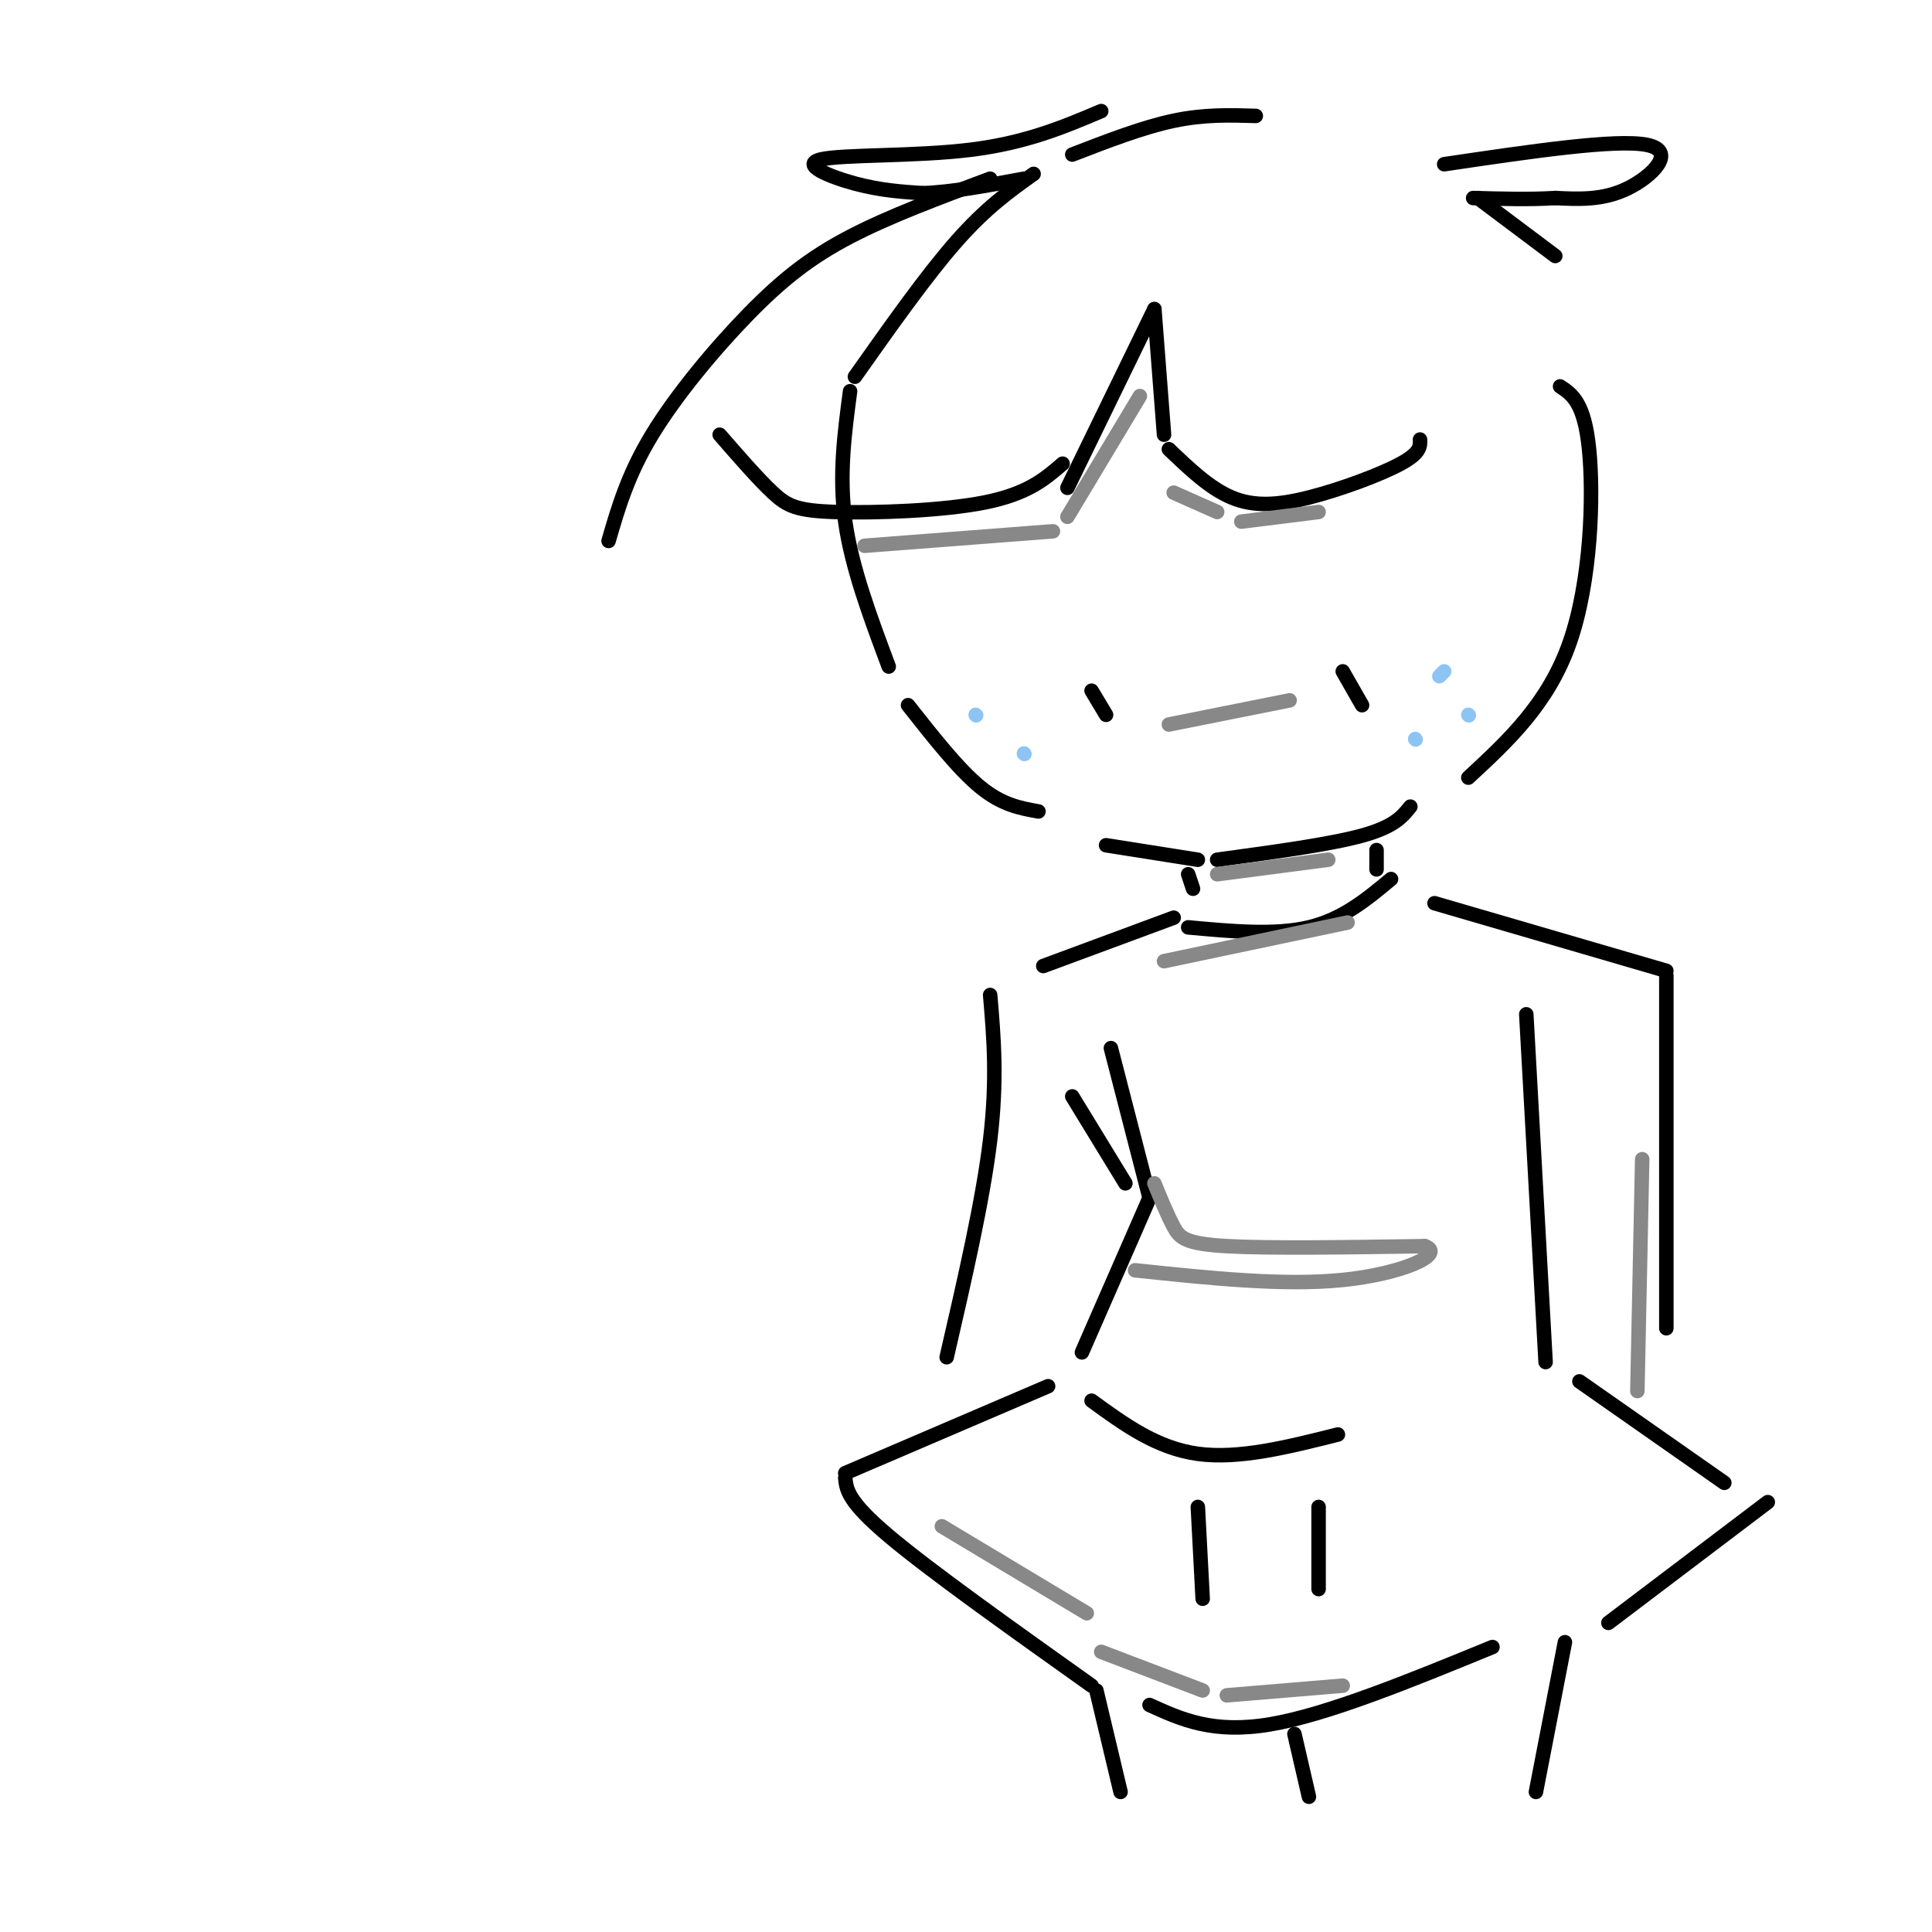 <svg viewBox='0 0 400 400' version='1.1' xmlns='http://www.w3.org/2000/svg' xmlns:xlink='http://www.w3.org/1999/xlink'><g fill='none' stroke='rgb(0,0,0)' stroke-width='3' stroke-linecap='round' stroke-linejoin='round'><path d='M260,24c-5.333,-0.167 -10.667,-0.333 -17,1c-6.333,1.333 -13.667,4.167 -21,7'/><path d='M214,36c-4.917,3.500 -9.833,7.000 -16,14c-6.167,7.000 -13.583,17.500 -21,28'/><path d='M176,81c-1.167,8.750 -2.333,17.500 -1,27c1.333,9.500 5.167,19.750 9,30'/><path d='M188,146c5.250,6.667 10.500,13.333 15,17c4.500,3.667 8.250,4.333 12,5'/><path d='M229,175c0.000,0.000 19.000,3.000 19,3'/><path d='M252,178c11.667,-1.583 23.333,-3.167 30,-5c6.667,-1.833 8.333,-3.917 10,-6'/><path d='M304,161c8.289,-7.667 16.578,-15.333 21,-28c4.422,-12.667 4.978,-30.333 4,-40c-0.978,-9.667 -3.489,-11.333 -6,-13'/><path d='M228,23c-7.780,3.292 -15.560,6.583 -27,8c-11.440,1.417 -26.542,0.958 -31,2c-4.458,1.042 1.726,3.583 7,5c5.274,1.417 9.637,1.708 14,2'/><path d='M191,40c5.833,-0.167 13.417,-1.583 21,-3'/><path d='M205,37c-10.423,3.875 -20.845,7.750 -29,12c-8.155,4.250 -14.042,8.875 -21,16c-6.958,7.125 -14.988,16.750 -20,25c-5.012,8.250 -7.006,15.125 -9,22'/><path d='M149,90c4.006,4.607 8.012,9.214 11,12c2.988,2.786 4.958,3.750 13,4c8.042,0.250 22.155,-0.214 31,-2c8.845,-1.786 12.423,-4.893 16,-8'/><path d='M221,101c0.000,0.000 18.000,-37.000 18,-37'/><path d='M239,64c0.000,0.000 2.000,26.000 2,26'/><path d='M242,93c4.226,4.048 8.452,8.095 13,10c4.548,1.905 9.417,1.667 16,0c6.583,-1.667 14.881,-4.762 19,-7c4.119,-2.238 4.060,-3.619 4,-5'/><path d='M246,181c0.000,0.000 1.000,3.000 1,3'/><path d='M285,176c0.000,0.000 0.000,4.000 0,4'/><path d='M246,192c9.000,0.833 18.000,1.667 25,0c7.000,-1.667 12.000,-5.833 17,-10'/><path d='M230,217c0.000,0.000 8.000,31.000 8,31'/><path d='M238,248c0.000,0.000 -14.000,32.000 -14,32'/><path d='M226,290c6.750,4.917 13.500,9.833 22,11c8.500,1.167 18.750,-1.417 29,-4'/><path d='M316,210c0.000,0.000 4.000,72.000 4,72'/><path d='M217,287c0.000,0.000 -42.000,18.000 -42,18'/><path d='M175,306c0.250,2.417 0.500,4.833 9,12c8.500,7.167 25.250,19.083 42,31'/><path d='M238,353c6.583,3.000 13.167,6.000 25,4c11.833,-2.000 28.917,-9.000 46,-16'/><path d='M333,336c0.000,0.000 33.000,-25.000 33,-25'/><path d='M327,286c0.000,0.000 30.000,21.000 30,21'/><path d='M248,312c0.000,0.000 1.000,19.000 1,19'/><path d='M273,312c0.000,0.000 0.000,17.000 0,17'/><path d='M243,190c0.000,0.000 -27.000,10.000 -27,10'/><path d='M205,206c0.750,8.750 1.500,17.500 0,30c-1.500,12.500 -5.250,28.750 -9,45'/><path d='M297,187c0.000,0.000 48.000,14.000 48,14'/><path d='M345,202c0.000,0.000 0.000,73.000 0,73'/><path d='M226,143c0.000,0.000 3.000,5.000 3,5'/><path d='M278,139c0.000,0.000 4.000,7.000 4,7'/><path d='M299,34c17.844,-2.644 35.689,-5.289 42,-4c6.311,1.289 1.089,6.511 -4,9c-5.089,2.489 -10.044,2.244 -15,2'/><path d='M322,41c-5.333,0.333 -11.167,0.167 -17,0'/><path d='M306,41c0.000,0.000 16.000,12.000 16,12'/></g>
<g fill='none' stroke='rgb(141,196,244)' stroke-width='3' stroke-linecap='round' stroke-linejoin='round'><path d='M293,153c0.000,0.000 0.100,0.100 0.1,0.1'/><path d='M298,140c0.000,0.000 1.000,-1.000 1,-1'/><path d='M304,148c0.000,0.000 0.100,0.100 0.1,0.1'/><path d='M202,148c0.000,0.000 0.100,0.100 0.1,0.1'/><path d='M212,156c0.000,0.000 0.100,0.100 0.1,0.1'/></g>
<g fill='none' stroke='rgb(136,136,136)' stroke-width='3' stroke-linecap='round' stroke-linejoin='round'><path d='M241,199c0.000,0.000 38.000,-8.000 38,-8'/><path d='M252,181c0.000,0.000 23.000,-3.000 23,-3'/><path d='M242,150c0.000,0.000 25.000,-5.000 25,-5'/><path d='M239,245c1.378,3.356 2.756,6.711 4,9c1.244,2.289 2.356,3.511 11,4c8.644,0.489 24.822,0.244 41,0'/><path d='M295,258c4.511,1.644 -4.711,5.756 -17,7c-12.289,1.244 -27.644,-0.378 -43,-2'/></g>
<g fill='none' stroke='rgb(0,0,0)' stroke-width='3' stroke-linecap='round' stroke-linejoin='round'><path d='M227,350c0.000,0.000 5.000,21.000 5,21'/><path d='M324,340c0.000,0.000 -6.000,31.000 -6,31'/><path d='M268,359c0.000,0.000 3.000,13.000 3,13'/><path d='M222,227c0.000,0.000 11.000,18.000 11,18'/></g>
<g fill='none' stroke='rgb(136,136,136)' stroke-width='3' stroke-linecap='round' stroke-linejoin='round'><path d='M340,240c0.000,0.000 -1.000,48.000 -1,48'/><path d='M195,316c0.000,0.000 30.000,18.000 30,18'/><path d='M228,342c0.000,0.000 21.000,8.000 21,8'/><path d='M254,351c0.000,0.000 24.000,-2.000 24,-2'/><path d='M179,113c0.000,0.000 39.000,-3.000 39,-3'/><path d='M221,107c0.000,0.000 15.000,-25.000 15,-25'/><path d='M243,102c0.000,0.000 9.000,4.000 9,4'/><path d='M257,108c0.000,0.000 16.000,-2.000 16,-2'/></g>
</svg>